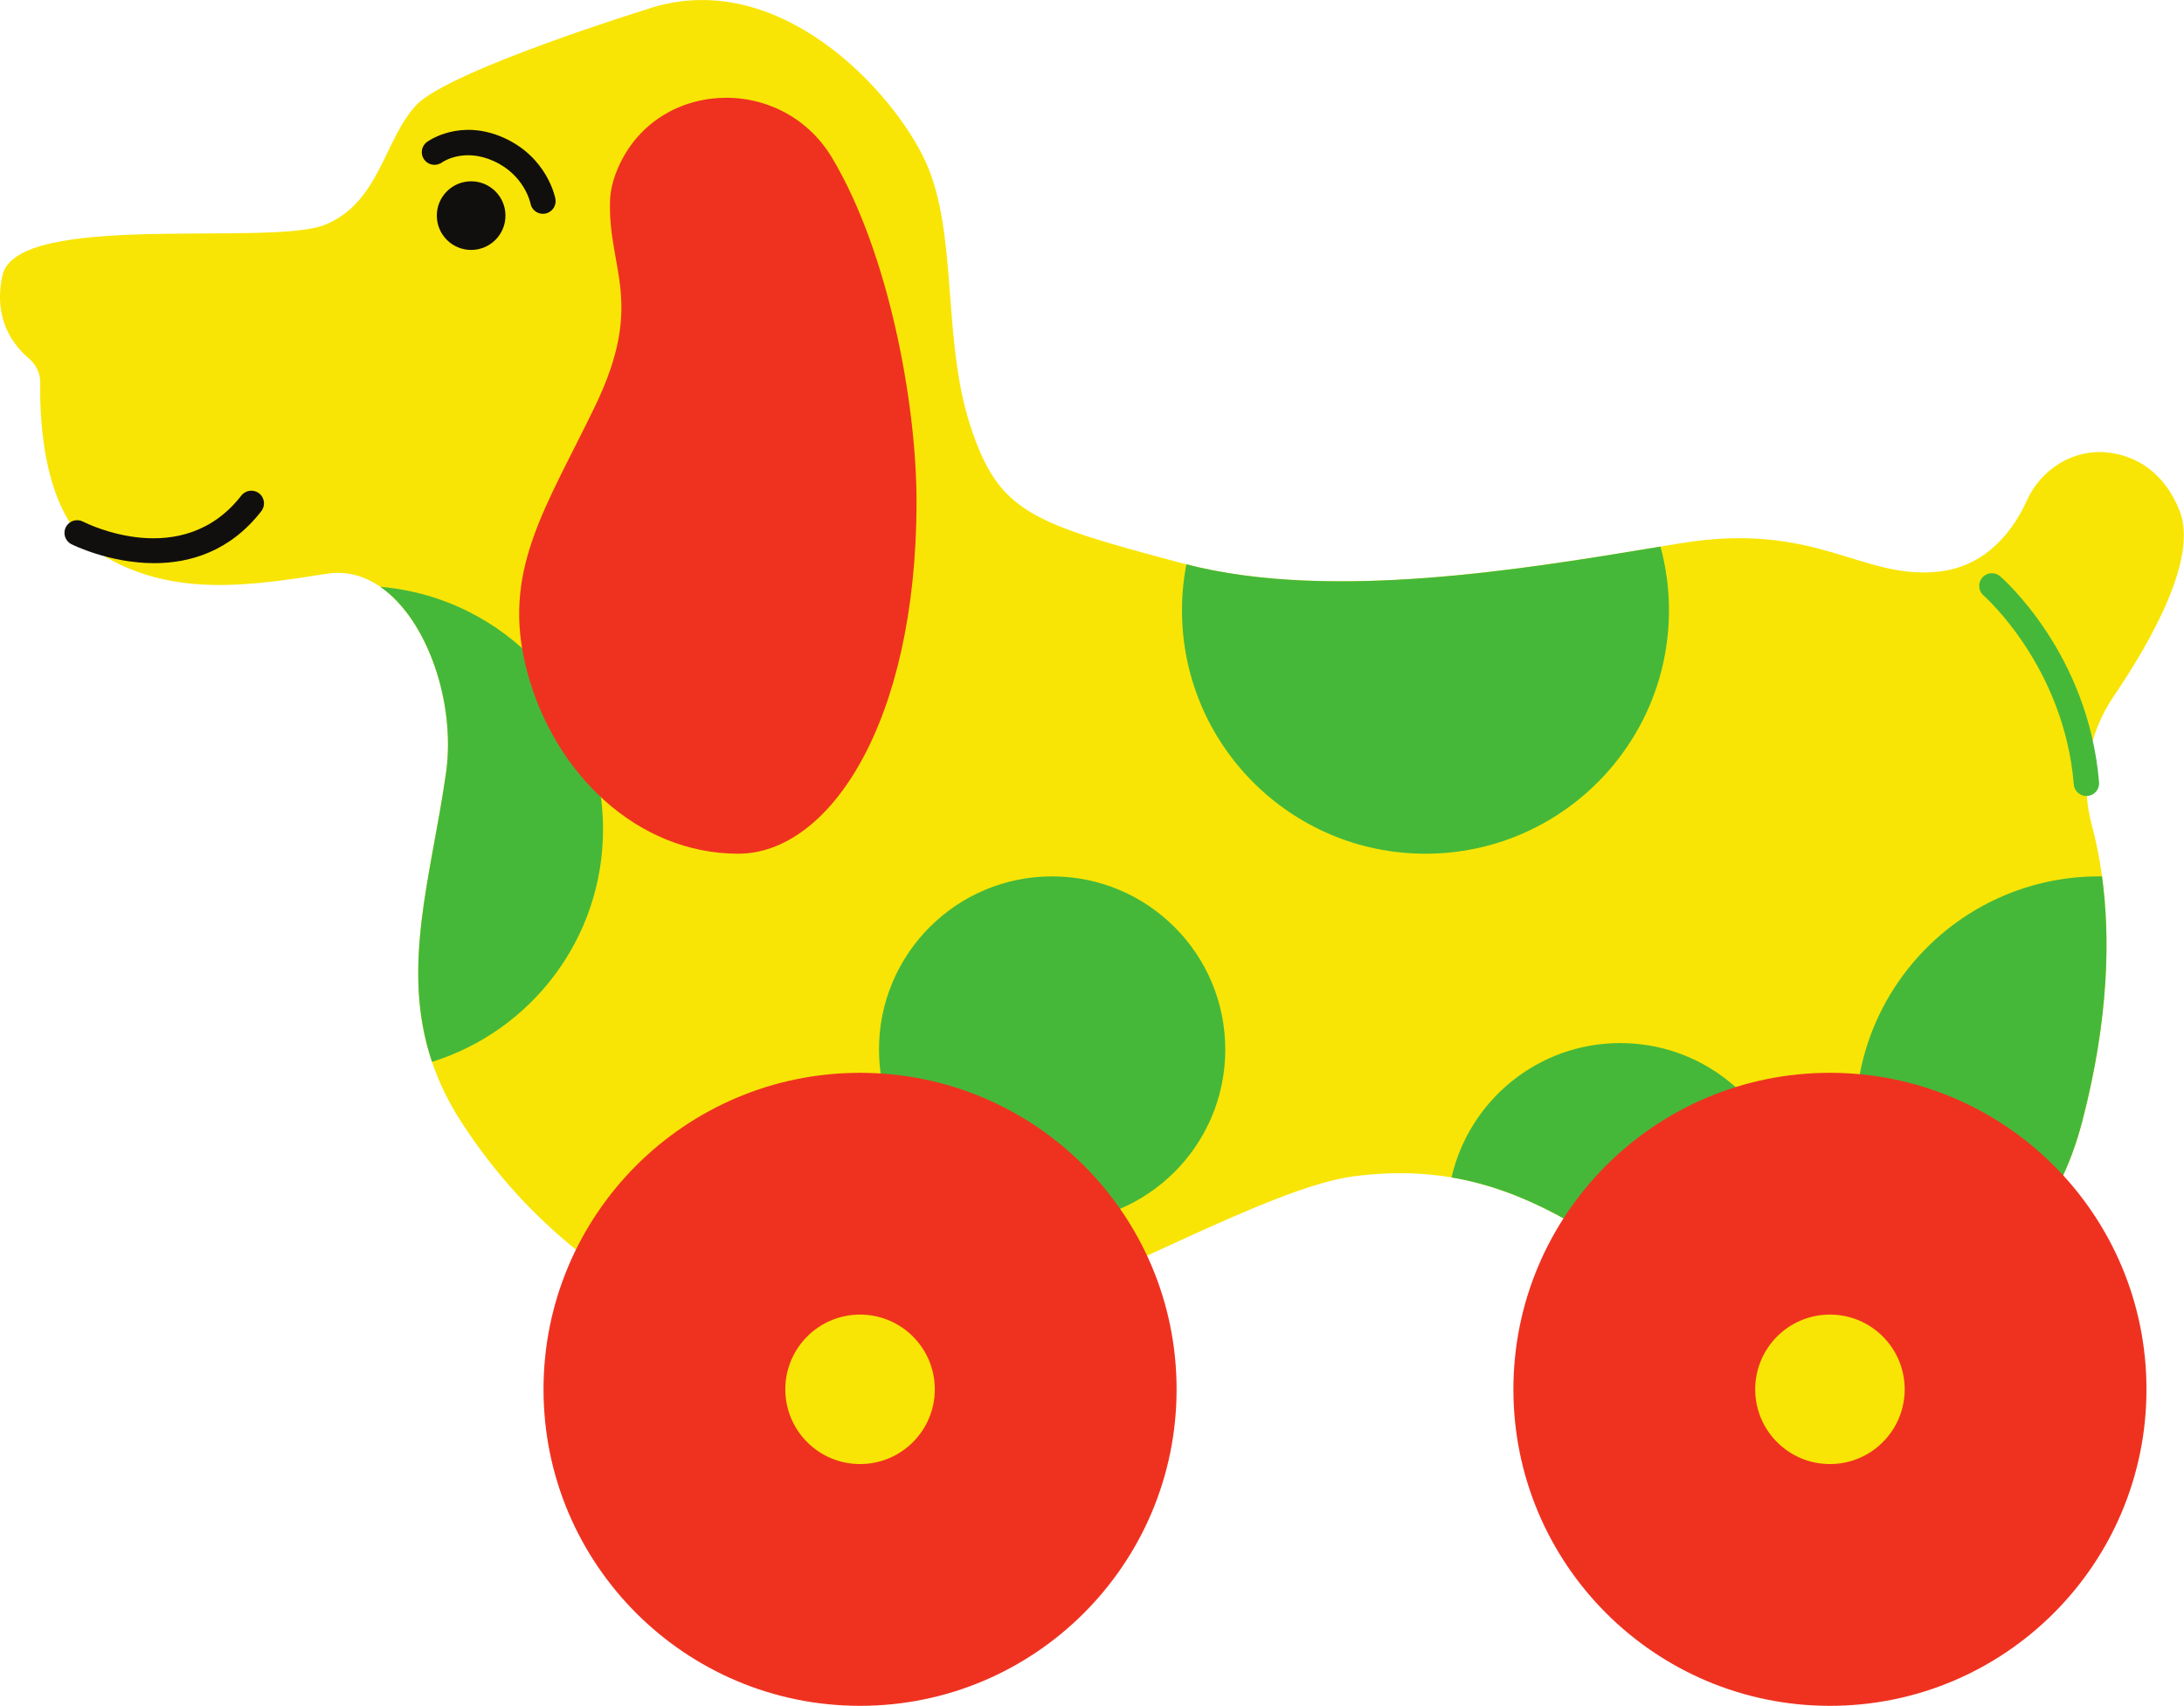 <?xml version="1.0" encoding="UTF-8"?><svg xmlns="http://www.w3.org/2000/svg" xmlns:xlink="http://www.w3.org/1999/xlink" height="387.8" preserveAspectRatio="xMidYMid meet" version="1.0" viewBox="0.0 0.0 496.4 387.8" width="496.4" zoomAndPan="magnify"><defs><clipPath id="a"><path d="M 0 0 L 496.359 0 L 496.359 343 L 0 343 Z M 0 0"/></clipPath><clipPath id="b"><path d="M 118 22 L 488 22 L 488 387.75 L 118 387.75 Z M 118 22"/></clipPath></defs><g><g clip-path="url(#a)" id="change1_1"><path d="M 480.434 158.25 C 474.617 166.82 472.73 177.473 475.426 187.473 C 479.016 200.801 481.516 223.258 473.266 254.93 C 466.977 279.074 451.938 292.055 435.145 297.656 C 439.617 302.391 442.367 308.773 442.367 315.805 C 442.367 330.406 430.527 342.246 415.926 342.246 C 401.32 342.246 389.484 330.406 389.484 315.805 C 389.484 309.406 391.758 303.535 395.543 298.961 C 388.18 297.164 381.691 294.34 376.879 290.902 C 354.281 274.762 335.832 263.691 307.699 267.383 C 288.516 269.898 251.098 291.93 219 303.059 C 221.059 306.848 222.227 311.188 222.227 315.805 C 222.227 330.578 210.254 342.555 195.48 342.555 C 180.707 342.555 168.73 330.578 168.73 315.805 C 168.73 312.219 169.441 308.797 170.723 305.672 C 142.719 296.344 120.059 278.656 104.781 254.93 C 87.852 228.641 97.301 204.199 101.375 175.719 C 104.395 154.617 91.91 127.641 74.34 130.41 C 56.77 133.176 38.832 135.941 22.688 125.797 C 9.91 117.766 8.98 95.859 9.148 87.078 C 9.191 84.898 8.195 82.844 6.523 81.438 C 3.199 78.637 -1.645 72.652 0.551 62.613 C 3.781 47.855 61.43 56.156 73.879 51.086 C 86.332 46.012 87.254 31.715 94.633 23.875 C 102.012 16.035 146.746 2.199 146.746 2.199 C 176.566 -8.16 203.012 20.648 210.391 36.789 C 217.77 52.93 214.078 76.91 220.535 96.742 C 226.992 116.574 234.371 118.879 268.961 128.102 C 303.551 137.328 351.051 128.562 381.953 123.492 C 412.852 118.418 422.996 131.793 440.523 129.949 C 452.023 128.738 457.961 119.781 460.688 113.766 C 463.906 106.66 471.145 102.059 478.906 102.84 C 485.402 103.496 491.922 107.293 495.402 116.113 C 499.59 126.719 489.25 145.258 480.434 158.25" fill="#f8e505"/></g><g id="change2_1"><path d="M 471.352 178.297 C 471.473 179.805 472.734 180.941 474.219 180.941 C 474.297 180.941 474.379 180.941 474.461 180.934 C 476.047 180.801 477.227 179.41 477.094 177.824 C 474.688 148.703 455.438 131.707 454.617 130.996 C 453.414 129.953 451.594 130.086 450.551 131.289 C 449.508 132.492 449.637 134.312 450.84 135.355 C 451.023 135.512 469.133 151.496 471.352 178.297 Z M 239.137 199.207 C 217.402 199.207 199.785 216.828 199.785 238.562 C 199.785 260.297 217.402 277.918 239.137 277.918 C 260.871 277.918 278.492 260.297 278.492 238.562 C 278.492 216.828 260.871 199.207 239.137 199.207 Z M 368.27 237.098 C 349.566 237.098 333.922 250.148 329.918 267.641 C 346.797 270.492 360.785 279.406 376.879 290.902 C 382.617 295 390.734 298.234 399.887 299.883 C 404.746 293.336 407.625 285.23 407.625 276.449 C 407.625 254.715 390.004 237.098 368.27 237.098 Z M 86.453 133.391 C 97.203 140.824 103.637 159.918 101.375 175.719 C 98.012 199.254 90.988 220.027 98.195 241.367 C 120.715 234.355 137.062 213.348 137.062 188.52 C 137.062 159.551 114.801 135.793 86.453 133.391 Z M 477.77 199.227 C 477.535 199.223 477.309 199.207 477.078 199.207 C 446.512 199.207 421.734 223.984 421.734 254.551 C 421.734 270.914 428.84 285.613 440.129 295.742 C 454.863 289.34 467.605 276.656 473.266 254.93 C 479.449 231.199 479.594 212.645 477.77 199.227 Z M 323.996 194.055 C 293.43 194.055 268.652 169.273 268.652 138.711 C 268.652 135.141 269.004 131.656 269.648 128.273 C 302.523 136.773 346.758 129.324 377.414 124.242 C 378.66 128.855 379.34 133.703 379.34 138.711 C 379.34 169.273 354.559 194.055 323.996 194.055" fill="#45b83a"/></g><g id="change3_1"><path d="M 58.895 112.145 C 57.637 111.168 55.828 111.395 54.848 112.652 C 41.473 129.852 19.805 119.051 18.852 118.562 C 17.438 117.836 15.699 118.391 14.973 119.805 C 14.238 121.219 14.793 122.957 16.211 123.688 C 16.359 123.766 24.793 128.012 35.055 128.012 C 43.082 128.012 52.227 125.414 59.398 116.191 C 60.375 114.934 60.148 113.125 58.895 112.145 Z M 126.238 45.184 C 126.168 44.801 124.352 35.754 114.547 31.336 C 104.57 26.844 97.328 32.062 97.027 32.285 C 95.754 33.227 95.492 35.004 96.418 36.285 C 97.344 37.562 99.141 37.852 100.43 36.938 C 100.629 36.797 105.375 33.527 112.176 36.594 C 119.168 39.742 120.523 46.012 120.574 46.258 C 120.836 47.641 122.047 48.602 123.402 48.602 C 123.582 48.602 123.762 48.586 123.941 48.551 C 125.508 48.254 126.535 46.746 126.238 45.184 Z M 114.887 49.012 C 114.887 53.32 111.395 56.812 107.086 56.812 C 102.777 56.812 99.285 53.32 99.285 49.012 C 99.285 44.703 102.777 41.211 107.086 41.211 C 111.395 41.211 114.887 44.703 114.887 49.012" fill="#110f0d"/></g><g clip-path="url(#b)" id="change4_1"><path d="M 432.914 315.805 C 432.914 306.422 425.309 298.816 415.926 298.816 C 406.543 298.816 398.938 306.422 398.938 315.805 C 398.938 325.188 406.543 332.793 415.926 332.793 C 425.309 332.793 432.914 325.188 432.914 315.805 Z M 487.871 315.805 C 487.871 355.539 455.66 387.75 415.926 387.75 C 376.191 387.75 343.98 355.539 343.98 315.805 C 343.98 276.07 376.191 243.859 415.926 243.859 C 455.66 243.859 487.871 276.07 487.871 315.805 Z M 212.469 315.805 C 212.469 306.422 204.863 298.816 195.48 298.816 C 186.098 298.816 178.492 306.422 178.492 315.805 C 178.492 325.188 186.098 332.793 195.48 332.793 C 204.863 332.793 212.469 325.188 212.469 315.805 Z M 267.426 315.805 C 267.426 355.539 235.215 387.75 195.48 387.75 C 155.746 387.75 123.535 355.539 123.535 315.805 C 123.535 276.07 155.746 243.859 195.48 243.859 C 235.215 243.859 267.426 276.07 267.426 315.805 Z M 119.777 152.543 C 113.773 129.824 123.996 115.668 135.297 92.234 C 146.594 68.805 138.227 61.27 138.645 45.789 C 138.707 43.465 139.258 41.16 140.152 38.926 C 148.531 17.938 177.566 16.5 189.145 35.91 C 202.066 57.578 208.316 91.812 208.316 113.996 C 208.316 164.629 188.312 194.055 167.809 194.055 C 144.793 194.055 125.922 175.785 119.777 152.543" fill="#ef3220"/></g></g></svg>